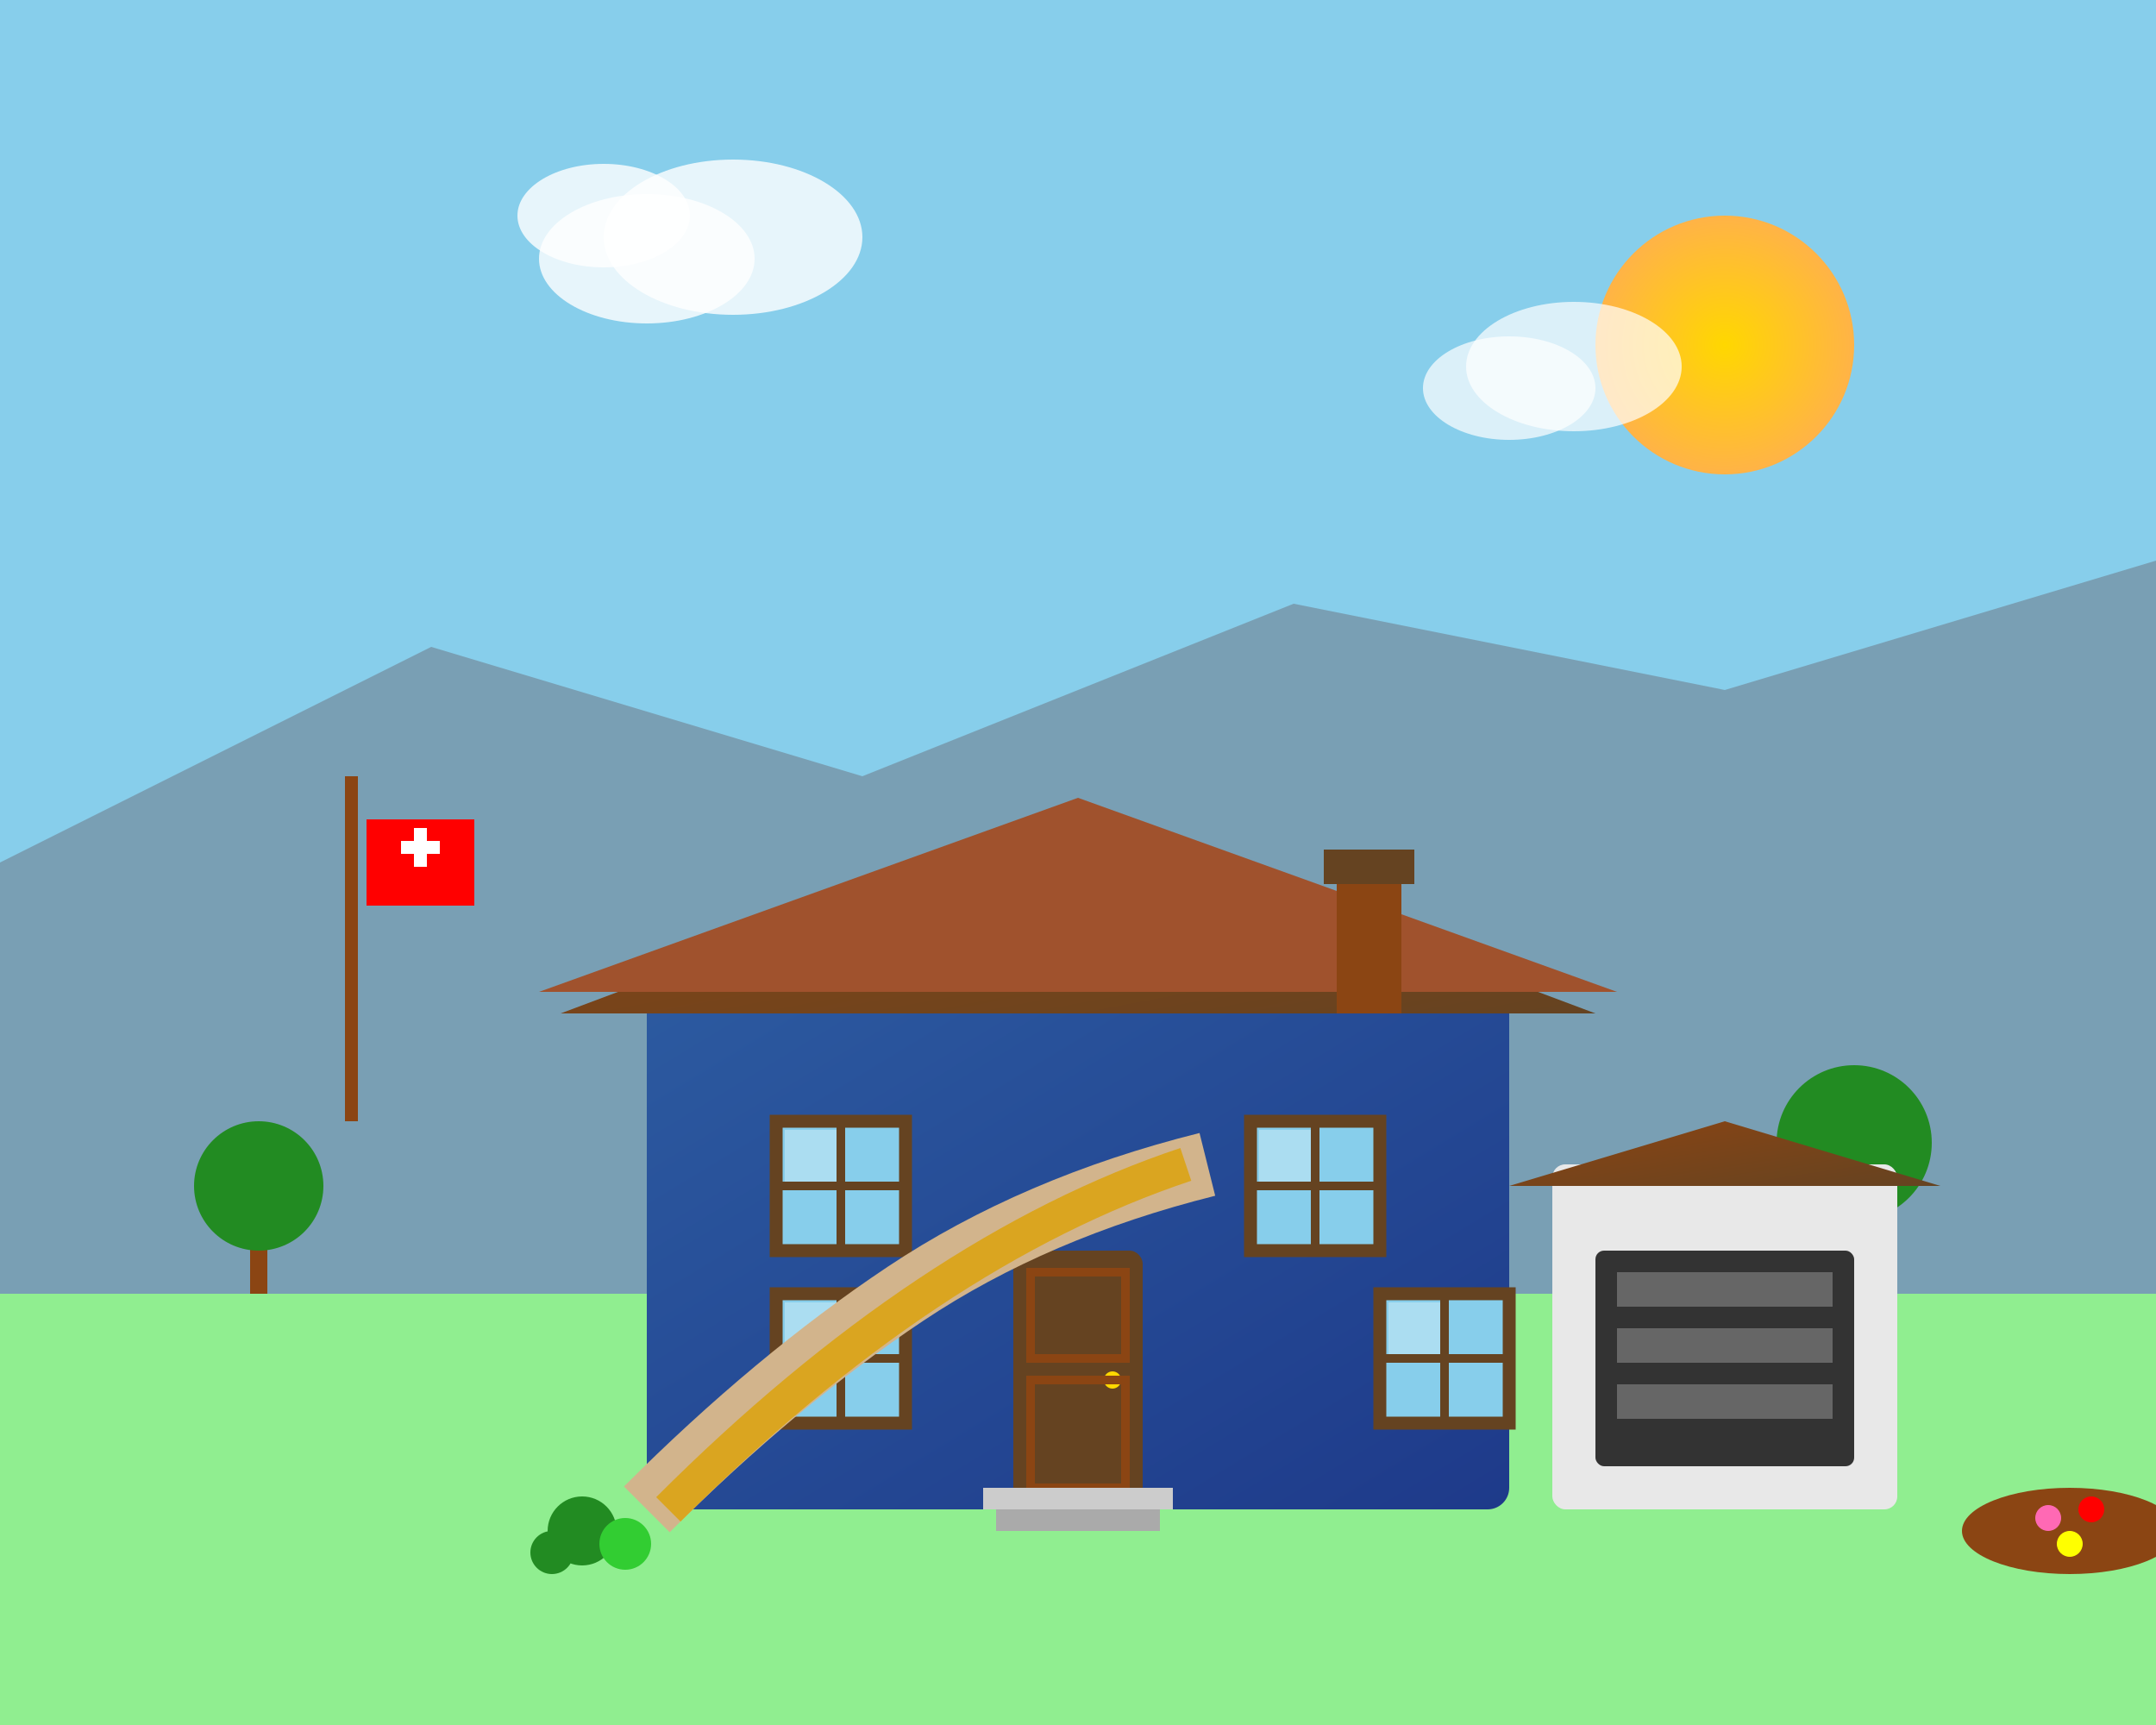 <svg xmlns="http://www.w3.org/2000/svg" viewBox="0 0 500 400" width="500" height="400">
  <defs>
    <linearGradient id="houseGradient" x1="0%" y1="0%" x2="100%" y2="100%">
      <stop offset="0%" style="stop-color:#2c5aa0;stop-opacity:1" />
      <stop offset="100%" style="stop-color:#1e3a8a;stop-opacity:1" />
    </linearGradient>
    <linearGradient id="roofGradient" x1="0%" y1="0%" x2="100%" y2="100%">
      <stop offset="0%" style="stop-color:#8b4513;stop-opacity:1" />
      <stop offset="100%" style="stop-color:#654321;stop-opacity:1" />
    </linearGradient>
    <radialGradient id="sunGradient" cx="50%" cy="50%" r="50%">
      <stop offset="0%" style="stop-color:#ffd700;stop-opacity:1" />
      <stop offset="100%" style="stop-color:#ffb347;stop-opacity:1" />
    </radialGradient>
  </defs>
  
  <!-- Sky background -->
  <rect x="0" y="0" width="500" height="400" fill="#87ceeb"/>
  
  <!-- Mountains background -->
  <polygon points="0,200 100,150 200,180 300,140 400,160 500,130 500,400 0,400" fill="#708090" opacity="0.6"/>
  
  <!-- Sun -->
  <circle cx="400" cy="80" r="30" fill="url(#sunGradient)"/>
  
  <!-- Clouds -->
  <ellipse cx="150" cy="60" rx="25" ry="15" fill="white" opacity="0.8"/>
  <ellipse cx="170" cy="55" rx="30" ry="18" fill="white" opacity="0.8"/>
  <ellipse cx="140" cy="50" rx="20" ry="12" fill="white" opacity="0.8"/>
  
  <ellipse cx="350" cy="90" rx="20" ry="12" fill="white" opacity="0.7"/>
  <ellipse cx="365" cy="85" rx="25" ry="15" fill="white" opacity="0.7"/>
  
  <!-- Ground -->
  <rect x="0" y="300" width="500" height="100" fill="#90EE90"/>
  
  <!-- Trees -->
  <g transform="translate(50, 250)">
    <rect x="8" y="30" width="4" height="20" fill="#8b4513"/>
    <circle cx="10" cy="25" r="15" fill="#228b22"/>
  </g>
  
  <g transform="translate(420, 240)">
    <rect x="8" y="30" width="4" height="25" fill="#8b4513"/>
    <circle cx="10" cy="25" r="18" fill="#228b22"/>
  </g>
  
  <!-- Main House -->
  <g transform="translate(150, 150)">
    <!-- House base -->
    <rect x="0" y="80" width="200" height="120" fill="url(#houseGradient)" rx="5"/>
    
    <!-- Roof -->
    <polygon points="100,40 -20,85 220,85" fill="url(#roofGradient)"/>
    <polygon points="100,35 -25,80 225,80" fill="#a0522d"/>
    
    <!-- Chimney -->
    <rect x="160" y="50" width="15" height="35" fill="#8b4513"/>
    <rect x="157" y="47" width="21" height="8" fill="#654321"/>
    
    <!-- Main door -->
    <rect x="85" y="140" width="30" height="60" fill="#654321" rx="3"/>
    <circle cx="108" cy="170" r="2" fill="#ffd700"/>
    
    <!-- Door panels -->
    <rect x="89" y="145" width="22" height="20" fill="none" stroke="#8b4513" stroke-width="2"/>
    <rect x="89" y="170" width="22" height="25" fill="none" stroke="#8b4513" stroke-width="2"/>
    
    <!-- Windows -->
    <g id="window">
      <rect x="30" y="110" width="30" height="30" fill="#87ceeb" stroke="#654321" stroke-width="3"/>
      <line x1="30" y1="125" x2="60" y2="125" stroke="#654321" stroke-width="2"/>
      <line x1="45" y1="110" x2="45" y2="140" stroke="#654321" stroke-width="2"/>
      <!-- Window reflection -->
      <rect x="32" y="112" width="12" height="12" fill="white" opacity="0.3"/>
    </g>
    
    <!-- Copy window to other positions -->
    <use href="#window" transform="translate(110, 0)"/>
    <use href="#window" transform="translate(0, 40)"/>
    <use href="#window" transform="translate(140, 40)"/>
    
    <!-- Garage -->
    <rect x="210" y="120" width="80" height="80" fill="#e8e8e8" rx="3"/>
    <rect x="220" y="140" width="60" height="50" fill="#333333" rx="2"/>
    <rect x="225" y="145" width="50" height="8" fill="#666666"/>
    <rect x="225" y="158" width="50" height="8" fill="#666666"/>
    <rect x="225" y="171" width="50" height="8" fill="#666666"/>
    
    <!-- Small roof over garage -->
    <polygon points="250,110 200,125 300,125" fill="url(#roofGradient)"/>
    
    <!-- Entrance steps -->
    <rect x="78" y="195" width="44" height="5" fill="#cccccc"/>
    <rect x="81" y="200" width="38" height="5" fill="#aaaaaa"/>
    
    <!-- Garden elements -->
    <g transform="translate(-30, 180)">
      <!-- Bushes -->
      <circle cx="15" cy="25" r="8" fill="#228b22"/>
      <circle cx="25" cy="28" r="6" fill="#32cd32"/>
      <circle cx="8" cy="30" r="5" fill="#228b22"/>
    </g>
    
    <g transform="translate(310, 190)">
      <!-- Flower bed -->
      <ellipse cx="20" cy="15" rx="25" ry="10" fill="#8b4513"/>
      <circle cx="15" cy="12" r="3" fill="#ff69b4"/>
      <circle cx="25" cy="10" r="3" fill="#ff0000"/>
      <circle cx="20" cy="18" r="3" fill="#ffff00"/>
    </g>
  </g>
  
  <!-- Path to house -->
  <path d="M 150 350 Q 180 320 210 300 Q 240 280 280 270" stroke="#d2b48c" stroke-width="15" fill="none"/>
  <path d="M 155 350 Q 185 320 215 300 Q 245 280 275 270" stroke="#daa520" stroke-width="8" fill="none"/>
  
  <!-- Swiss flag on pole -->
  <g transform="translate(80, 180)">
    <rect x="0" y="0" width="3" height="80" fill="#8b4513"/>
    <rect x="5" y="10" width="25" height="20" fill="#ff0000"/>
    <rect x="13" y="15" width="9" height="3" fill="white"/>
    <rect x="16" y="12" width="3" height="9" fill="white"/>
  </g>
</svg>
